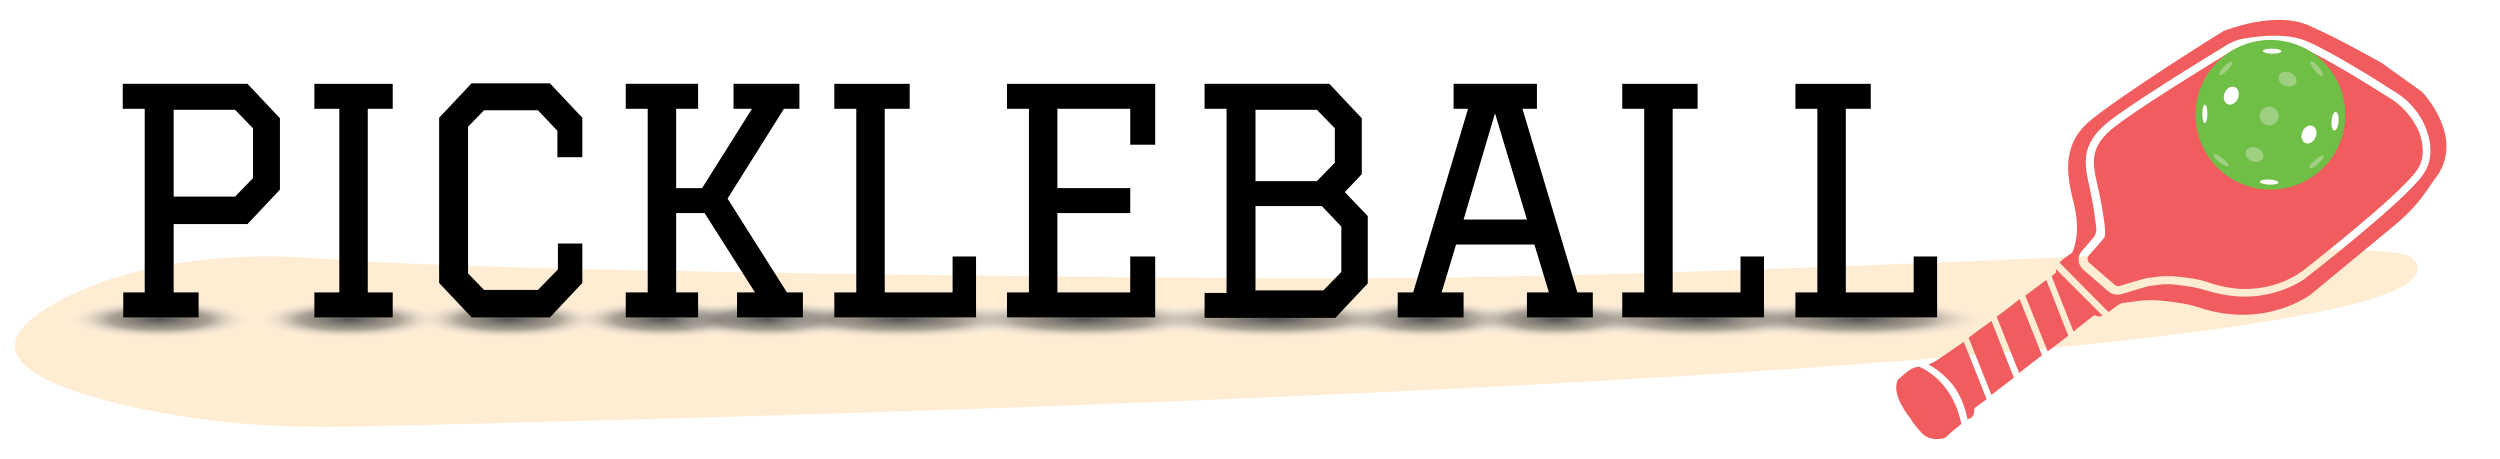 <svg width="501" height="92" viewBox="0 0 501 92" fill="none" xmlns="http://www.w3.org/2000/svg">
<g clip-path="url(#clip0)">
<path d="M64.708 51.834C88.008 53.834 168.108 55.135 249.608 55.734C358.908 56.535 472.708 46.334 483.108 51.434C510.208 74.835 147.208 83.835 68.608 85.534C55.008 85.835 40.908 84.635 27.308 81.734C9.008 77.734 -8.492 70.734 12.708 59.834C26.408 52.834 45.308 50.234 64.708 51.834Z" fill="#FFEDD3"/>
<ellipse cx="32" cy="64" rx="19" ry="4" fill="url(#paint0_radial)"/>
<ellipse cx="70" cy="64" rx="19" ry="4" fill="url(#paint1_radial)"/>
<ellipse cx="102" cy="64" rx="19" ry="4" fill="url(#paint2_radial)"/>
<ellipse cx="133" cy="64" rx="19" ry="4" fill="url(#paint3_radial)"/>
<ellipse cx="154" cy="64" rx="19" ry="4" fill="url(#paint4_radial)"/>
<ellipse cx="286" cy="64" rx="19" ry="4" fill="url(#paint5_radial)"/>
<ellipse cx="312" cy="64" rx="19" ry="4" fill="url(#paint6_radial)"/>
<ellipse cx="180.5" cy="64" rx="26.5" ry="4" fill="url(#paint7_radial)"/>
<ellipse cx="217.5" cy="64" rx="26.5" ry="4" fill="url(#paint8_radial)"/>
<ellipse cx="255.5" cy="64" rx="26.5" ry="4" fill="url(#paint9_radial)"/>
<ellipse cx="340.5" cy="64" rx="26.5" ry="4" fill="url(#paint10_radial)"/>
<ellipse cx="372.5" cy="64" rx="26.5" ry="4" fill="url(#paint11_radial)"/>
<g filter="url(#filter0_d)">
<path d="M412.084 50.567C412.084 50.567 411.702 50.854 411.128 51.332L415.525 62.42L419.54 59.266C419.731 59.17 419.922 59.17 420.018 59.266C420.4 59.457 420.974 59.457 421.356 59.266L411.988 49.898C411.988 50.28 412.084 50.567 412.084 50.567Z" fill="#F15D5E"/>
<path d="M388.09 68.251C387.612 68.538 387.039 68.825 386.465 69.016C387.804 69.781 389.62 71.023 391.341 73.126C393.157 75.516 393.921 78.193 394.304 80.105C394.495 79.913 394.686 79.818 394.877 79.818C395.547 79.531 395.642 78.575 395.642 78.097C395.642 77.906 395.738 77.715 395.929 77.619L398.128 75.994L393.539 64.523C390.671 66.435 388.568 67.965 388.09 68.251Z" fill="#F15D5E"/>
<path d="M405.87 55.251L410.363 66.435L414.474 63.281L410.076 52.096C408.929 52.957 407.495 54.008 405.87 55.251Z" fill="#F15D5E"/>
<path d="M490.087 23.323C489.131 18.352 485.498 14.529 485.403 14.433L477.277 8.602C477.182 8.602 469.343 4.014 462.556 1.05C455.674 -1.913 445.732 2.198 445.637 2.198C445.541 2.198 424.893 15.102 418.775 20.264C412.657 25.426 414.474 32.118 415.621 36.897C417.15 43.111 415.334 46.456 415.238 46.648C415.143 46.743 413.518 47.795 412.753 48.559C412.753 48.559 412.753 48.559 412.753 48.655L422.503 58.501C422.503 58.501 422.503 58.501 422.599 58.501L424.415 57.163C424.798 56.876 425.275 56.685 425.658 56.685L428.621 56.302C429.959 56.111 431.298 56.111 432.636 56.207C434.835 56.398 438.276 56.78 440.761 57.641C454.049 62.038 463.13 54.964 463.13 54.964L480.049 41.008C482.344 39.096 484.447 36.897 486.167 34.412L487.888 31.927C489.895 29.537 490.66 26.382 490.087 23.323ZM485.594 30.971C481.961 36.228 463.321 50.758 462.174 51.618L462.078 51.714C461.6 52.096 456.916 55.442 449.843 55.442C447.262 55.442 444.681 54.964 442.195 54.199C442.195 54.199 442.195 54.199 442.1 54.199C440.761 53.721 438.563 53.339 436.077 53.052C435.599 53.052 435.217 52.957 434.739 52.957C434.07 52.957 433.401 52.957 432.827 53.052L430.533 53.339C430.151 53.435 428.621 53.913 425.084 54.964C424.415 55.155 423.746 55.06 423.077 54.773C422.886 54.677 422.695 54.582 422.503 54.391L417.533 50.089C417.055 49.611 416.672 49.037 416.577 48.368C416.481 47.603 416.672 46.839 417.246 46.265C417.819 45.596 418.871 44.353 419.54 43.589C419.922 43.111 420.114 42.442 420.114 41.868C419.922 40.434 419.636 37.566 419.062 35.177C418.966 34.699 418.871 34.125 418.775 33.647C417.724 29.059 416.863 25.14 422.121 20.742C426.327 17.205 441.908 7.646 446.497 4.874C447.357 4.396 448.217 4.014 449.173 3.823C450.798 3.536 453.188 3.153 455.769 3.153C458.446 3.153 460.644 3.536 462.365 4.301C467.909 6.69 478.233 13.286 479.189 13.955C482.535 15.772 485.02 18.639 486.263 21.985C487.506 25.426 487.314 28.581 485.594 30.971Z" fill="#F15D5E"/>
<path d="M478.329 15.294C478.329 15.294 467.336 8.22 461.696 5.734C459.975 4.97 457.777 4.683 455.769 4.683C453.188 4.683 450.703 5.065 449.46 5.352C448.695 5.448 448.026 5.734 447.357 6.117C443.438 8.507 427.379 18.352 423.173 21.889C418.202 26.096 419.54 29.441 420.687 34.699C421.356 37.758 422.025 42.155 421.834 43.206C421.834 43.398 421.739 43.493 421.643 43.684C421.165 44.258 419.54 46.17 418.584 47.221C418.202 47.603 418.297 48.273 418.68 48.655L423.746 53.052C423.937 53.243 424.128 53.339 424.415 53.339C424.511 53.339 424.606 53.339 424.702 53.339C426.136 52.861 430.055 51.714 430.342 51.714L432.732 51.427C433.401 51.332 434.166 51.332 434.835 51.332C435.313 51.332 435.791 51.332 436.269 51.427C438.085 51.618 440.857 51.905 442.769 52.67C445.35 53.53 447.74 53.913 449.938 53.913C456.534 53.913 460.836 50.758 461.122 50.471C461.122 50.471 461.122 50.471 461.218 50.471C461.218 50.471 480.814 35.272 484.351 30.11C485.976 27.816 485.689 25.044 484.829 22.559C483.491 19.404 481.197 16.919 478.329 15.294Z" fill="#F15D5E"/>
<path d="M394.495 63.663L399.083 75.134L403.576 71.693L399.083 60.317C397.458 61.464 395.929 62.611 394.495 63.663Z" fill="#F15D5E"/>
<path d="M400.135 59.457L404.628 70.737L409.216 67.2L404.723 55.92C403.289 57.163 401.664 58.31 400.135 59.457Z" fill="#F15D5E"/>
<path d="M384.649 69.494C384.554 69.494 384.554 69.494 384.458 69.494C382.928 69.685 382.259 70.45 380.347 72.075C378.818 75.134 382.833 79.818 382.833 79.818C382.833 79.818 383.12 80.583 385.031 82.686C386.943 84.789 389.811 83.737 389.811 83.737C389.811 83.737 391.532 82.112 393.061 80.965C392.583 78.48 390.767 72.362 384.649 69.494Z" fill="#F15D5E"/>
</g>
<path d="M24.7 16.8H49.6L56.1 23.7V38L49.6 44.9H34.8V58.6H39.8V63.6H24.7V58.6H29V21.8H24.6V16.8H24.7ZM34.8 22.1V39.4H47.1L50.7 35.7V25.7L47.1 22H34.8V22.1Z" fill="black"/>
<path d="M63 58.6H68V21.8H63V16.8H78.7V21.8H73.7V58.6H78.7V63.6H63V58.6Z" fill="black"/>
<path d="M111.7 48.8H116.7V56.7L110.2 63.6H94.5L88 56.7V23.6L94.5 16.7H110.2L116.7 23.6V31.5H111.7V26.2L107.8 22.1H97L93.8 25.4V54.8L97 58.1H107.8L111.8 54V48.8H111.7Z" fill="black"/>
<path d="M160.9 63.6H147.7V58.6H151.3L141.2 42.7H135.5V58.6H139.9V63.6H125.4V58.6H129.8V21.8H125.4V16.8H139.9V21.8H135.5V37.7H140.7L150.7 21.8H147V16.8H160.2V21.8H157.1L145.8 39.8L157.7 58.6H160.9V63.6Z" fill="black"/>
<path d="M167.2 16.8H182.3V21.8H177.3V58.6H190.9V51.4H195.6V63.6H167.2V58.6H171.6V21.8H167.2V16.8V16.8Z" fill="black"/>
<path d="M201.8 16.8H231.5V29H226.5V21.8H211.9V37.7H226.5V42.7H211.9V58.6H226.5V51.4H231.5V63.6H201.8V58.6H206.2V21.8H201.8V16.8Z" fill="black"/>
<path d="M241.5 16.8H266.4L272.9 23.7V34.9L269.5 38.5L274.1 43.3V56.8L267.6 63.7H241.4V58.7H245.8V21.8H241.4V16.8H241.5ZM251.6 22.1V36.3H263.9L267.5 32.6V25.7L263.9 22H251.6V22.1ZM251.6 41.4V58.2H265.2L268.8 54.5V45.4L264.9 41.3H251.6V41.4Z" fill="black"/>
<path d="M291.3 16.8H308V21.8H305.1L316.1 58.6H319.2V63.6H306V58.6H310.4L307.5 49H291.8L288.9 58.6H293.3V63.6H280.1V58.6H283.2L294.2 21.8H291.3V16.8V16.8ZM299.6 22.7L293.3 44H306L299.6 22.7Z" fill="black"/>
<path d="M325.1 16.8H340.2V21.8H335.2V58.6H348.8V51.4H353.5V63.6H325.1V58.6H329.5V21.8H325.1V16.8V16.8Z" fill="black"/>
<path d="M359.8 16.8H374.9V21.8H369.9V58.6H383.5V51.4H388.2V63.6H359.8V58.6H364.2V21.8H359.8V16.8V16.8Z" fill="black"/>
<g filter="url(#filter1_d)">
<path d="M455 30C463.284 30 470 23.284 470 15C470 6.716 463.284 0 455 0C446.716 0 440 6.716 440 15C440 23.284 446.716 30 455 30Z" fill="#6FBE45"/>
<path d="M454.728 17.143C455.774 17.143 456.621 16.295 456.621 15.249C456.621 14.204 455.774 13.356 454.728 13.356C453.682 13.356 452.834 14.204 452.834 15.249C452.834 16.295 453.682 17.143 454.728 17.143Z" fill="#9FD081"/>
<path d="M446.432 12.887C447.161 13.189 448.071 12.664 448.464 11.715C448.856 10.766 448.584 9.752 447.855 9.451C447.126 9.149 446.216 9.674 445.824 10.623C445.431 11.571 445.703 12.585 446.432 12.887Z" fill="white"/>
<path d="M456.706 7.148C456.404 7.877 456.929 8.786 457.878 9.179C458.827 9.571 459.84 9.299 460.142 8.57C460.444 7.841 459.919 6.931 458.97 6.539C458.021 6.146 457.008 6.419 456.706 7.148Z" fill="#9FD081"/>
<path d="M463.432 17.238C462.703 16.936 461.794 17.461 461.401 18.41C461.009 19.358 461.281 20.372 462.01 20.674C462.739 20.976 463.649 20.451 464.041 19.502C464.434 18.553 464.161 17.539 463.432 17.238Z" fill="white"/>
<path d="M468.085 14.435C467.692 14.405 467.31 15.211 467.231 16.235C467.153 17.259 467.408 18.113 467.801 18.143C468.194 18.174 468.577 17.368 468.655 16.344C468.734 15.32 468.479 14.465 468.085 14.435Z" fill="white"/>
<path d="M453.52 23.679C453.822 22.95 453.297 22.04 452.348 21.648C451.399 21.255 450.385 21.527 450.084 22.256C449.782 22.985 450.307 23.895 451.256 24.288C452.204 24.68 453.218 24.408 453.52 23.679Z" fill="#9FD081"/>
<path d="M446.559 25.256C446.733 25.035 446.217 24.342 445.408 23.71C444.599 23.077 443.802 22.745 443.629 22.967C443.455 23.189 443.971 23.881 444.78 24.514C445.589 25.146 446.386 25.479 446.559 25.256Z" fill="#9FD081"/>
<path d="M456.586 28.581C456.6 28.299 455.78 28.03 454.754 27.978C453.729 27.927 452.886 28.113 452.872 28.395C452.858 28.676 453.678 28.946 454.703 28.997C455.729 29.049 456.572 28.862 456.586 28.581Z" fill="white"/>
<path d="M465.616 23.233C465.429 23.023 464.655 23.405 463.888 24.088C463.12 24.77 462.65 25.494 462.838 25.705C463.025 25.915 463.799 25.533 464.566 24.85C465.333 24.168 465.804 23.444 465.616 23.233Z" fill="#9FD081"/>
<path d="M463.06 4.27C462.841 4.447 463.186 5.238 463.832 6.037C464.477 6.836 465.178 7.34 465.397 7.163C465.616 6.986 465.271 6.195 464.626 5.396C463.98 4.597 463.279 4.093 463.06 4.27Z" fill="#9FD081"/>
<path d="M453.48 2.222C453.476 2.504 454.305 2.745 455.332 2.761C456.358 2.778 457.194 2.562 457.199 2.28C457.203 1.999 456.374 1.757 455.348 1.741C454.321 1.725 453.485 1.94 453.48 2.222Z" fill="white"/>
<path d="M444.751 7.045C444.954 7.241 445.697 6.803 446.413 6.067C447.128 5.33 447.545 4.574 447.342 4.377C447.14 4.181 446.396 4.619 445.681 5.356C444.966 6.092 444.549 6.849 444.751 7.045Z" fill="#9FD081"/>
<path d="M441.839 16.689C442.12 16.691 442.353 15.86 442.358 14.833C442.364 13.806 442.139 12.972 441.858 12.971C441.576 12.969 441.343 13.801 441.338 14.828C441.333 15.854 441.557 16.688 441.839 16.689Z" fill="white"/>
</g>
</g>
<defs>
<filter id="filter0_d" x="375" y="-1.023" width="120.272" height="94.023" filterUnits="userSpaceOnUse" color-interpolation-filters="sRGB">
<feFlood flood-opacity="0" result="BackgroundImageFix"/>
<feColorMatrix in="SourceAlpha" type="matrix" values="0 0 0 0 0 0 0 0 0 0 0 0 0 0 0 0 0 0 127 0"/>
<feOffset dy="4"/>
<feGaussianBlur stdDeviation="2.5"/>
<feColorMatrix type="matrix" values="0 0 0 0 0 0 0 0 0 0 0 0 0 0 0 0 0 0 0.4 0"/>
<feBlend mode="normal" in2="BackgroundImageFix" result="effect1_dropShadow"/>
<feBlend mode="normal" in="SourceGraphic" in2="effect1_dropShadow" result="shape"/>
</filter>
<filter id="filter1_d" x="436" y="0" width="38" height="42" filterUnits="userSpaceOnUse" color-interpolation-filters="sRGB">
<feFlood flood-opacity="0" result="BackgroundImageFix"/>
<feColorMatrix in="SourceAlpha" type="matrix" values="0 0 0 0 0 0 0 0 0 0 0 0 0 0 0 0 0 0 127 0"/>
<feOffset dy="8"/>
<feGaussianBlur stdDeviation="2"/>
<feColorMatrix type="matrix" values="0 0 0 0 0 0 0 0 0 0 0 0 0 0 0 0 0 0 0.25 0"/>
<feBlend mode="normal" in2="BackgroundImageFix" result="effect1_dropShadow"/>
<feBlend mode="normal" in="SourceGraphic" in2="effect1_dropShadow" result="shape"/>
</filter>
<radialGradient id="paint0_radial" cx="0" cy="0" r="1" gradientUnits="userSpaceOnUse" gradientTransform="translate(32 64) rotate(90) scale(4 19)">
<stop stop-color="#545454"/>
<stop offset="0.531" stop-color="#5C5C5C" stop-opacity="0.5"/>
<stop offset="1" stop-color="white" stop-opacity="0"/>
<stop offset="1" stop-color="white" stop-opacity="0"/>
</radialGradient>
<radialGradient id="paint1_radial" cx="0" cy="0" r="1" gradientUnits="userSpaceOnUse" gradientTransform="translate(70 64) rotate(90) scale(4 19)">
<stop stop-color="#545454"/>
<stop offset="0.531" stop-color="#5C5C5C" stop-opacity="0.5"/>
<stop offset="1" stop-color="white" stop-opacity="0"/>
<stop offset="1" stop-color="white" stop-opacity="0"/>
</radialGradient>
<radialGradient id="paint2_radial" cx="0" cy="0" r="1" gradientUnits="userSpaceOnUse" gradientTransform="translate(102 64) rotate(90) scale(4 19)">
<stop stop-color="#545454"/>
<stop offset="0.531" stop-color="#5C5C5C" stop-opacity="0.5"/>
<stop offset="1" stop-color="white" stop-opacity="0"/>
<stop offset="1" stop-color="white" stop-opacity="0"/>
</radialGradient>
<radialGradient id="paint3_radial" cx="0" cy="0" r="1" gradientUnits="userSpaceOnUse" gradientTransform="translate(133 64) rotate(90) scale(4 19)">
<stop stop-color="#545454"/>
<stop offset="0.531" stop-color="#5C5C5C" stop-opacity="0.5"/>
<stop offset="1" stop-color="white" stop-opacity="0"/>
<stop offset="1" stop-color="white" stop-opacity="0"/>
</radialGradient>
<radialGradient id="paint4_radial" cx="0" cy="0" r="1" gradientUnits="userSpaceOnUse" gradientTransform="translate(154 64) rotate(90) scale(4 19)">
<stop stop-color="#545454"/>
<stop offset="0.531" stop-color="#5C5C5C" stop-opacity="0.5"/>
<stop offset="1" stop-color="white" stop-opacity="0"/>
<stop offset="1" stop-color="white" stop-opacity="0"/>
</radialGradient>
<radialGradient id="paint5_radial" cx="0" cy="0" r="1" gradientUnits="userSpaceOnUse" gradientTransform="translate(286 64) rotate(90) scale(4 19)">
<stop stop-color="#545454"/>
<stop offset="0.531" stop-color="#5C5C5C" stop-opacity="0.5"/>
<stop offset="1" stop-color="white" stop-opacity="0"/>
<stop offset="1" stop-color="white" stop-opacity="0"/>
</radialGradient>
<radialGradient id="paint6_radial" cx="0" cy="0" r="1" gradientUnits="userSpaceOnUse" gradientTransform="translate(312 64) rotate(90) scale(4 19)">
<stop stop-color="#545454"/>
<stop offset="0.531" stop-color="#5C5C5C" stop-opacity="0.5"/>
<stop offset="1" stop-color="white" stop-opacity="0"/>
<stop offset="1" stop-color="white" stop-opacity="0"/>
</radialGradient>
<radialGradient id="paint7_radial" cx="0" cy="0" r="1" gradientUnits="userSpaceOnUse" gradientTransform="translate(180.5 64) rotate(90) scale(4 26.5)">
<stop stop-color="#545454"/>
<stop offset="0.531" stop-color="#5C5C5C" stop-opacity="0.5"/>
<stop offset="1" stop-color="white" stop-opacity="0"/>
<stop offset="1" stop-color="white" stop-opacity="0"/>
</radialGradient>
<radialGradient id="paint8_radial" cx="0" cy="0" r="1" gradientUnits="userSpaceOnUse" gradientTransform="translate(217.5 64) rotate(90) scale(4 26.5)">
<stop stop-color="#545454"/>
<stop offset="0.531" stop-color="#5C5C5C" stop-opacity="0.5"/>
<stop offset="1" stop-color="white" stop-opacity="0"/>
<stop offset="1" stop-color="white" stop-opacity="0"/>
</radialGradient>
<radialGradient id="paint9_radial" cx="0" cy="0" r="1" gradientUnits="userSpaceOnUse" gradientTransform="translate(255.5 64) rotate(90) scale(4 26.5)">
<stop stop-color="#545454"/>
<stop offset="0.531" stop-color="#5C5C5C" stop-opacity="0.5"/>
<stop offset="1" stop-color="white" stop-opacity="0"/>
<stop offset="1" stop-color="white" stop-opacity="0"/>
</radialGradient>
<radialGradient id="paint10_radial" cx="0" cy="0" r="1" gradientUnits="userSpaceOnUse" gradientTransform="translate(340.5 64) rotate(90) scale(4 26.5)">
<stop stop-color="#545454"/>
<stop offset="0.531" stop-color="#5C5C5C" stop-opacity="0.5"/>
<stop offset="1" stop-color="white" stop-opacity="0"/>
<stop offset="1" stop-color="white" stop-opacity="0"/>
</radialGradient>
<radialGradient id="paint11_radial" cx="0" cy="0" r="1" gradientUnits="userSpaceOnUse" gradientTransform="translate(372.5 64) rotate(90) scale(4 26.5)">
<stop stop-color="#545454"/>
<stop offset="0.531" stop-color="#5C5C5C" stop-opacity="0.5"/>
<stop offset="1" stop-color="white" stop-opacity="0"/>
<stop offset="1" stop-color="white" stop-opacity="0"/>
</radialGradient>
<clipPath id="clip0">
<rect width="500.4" height="91.5" fill="white"/>
</clipPath>
</defs>
</svg>
